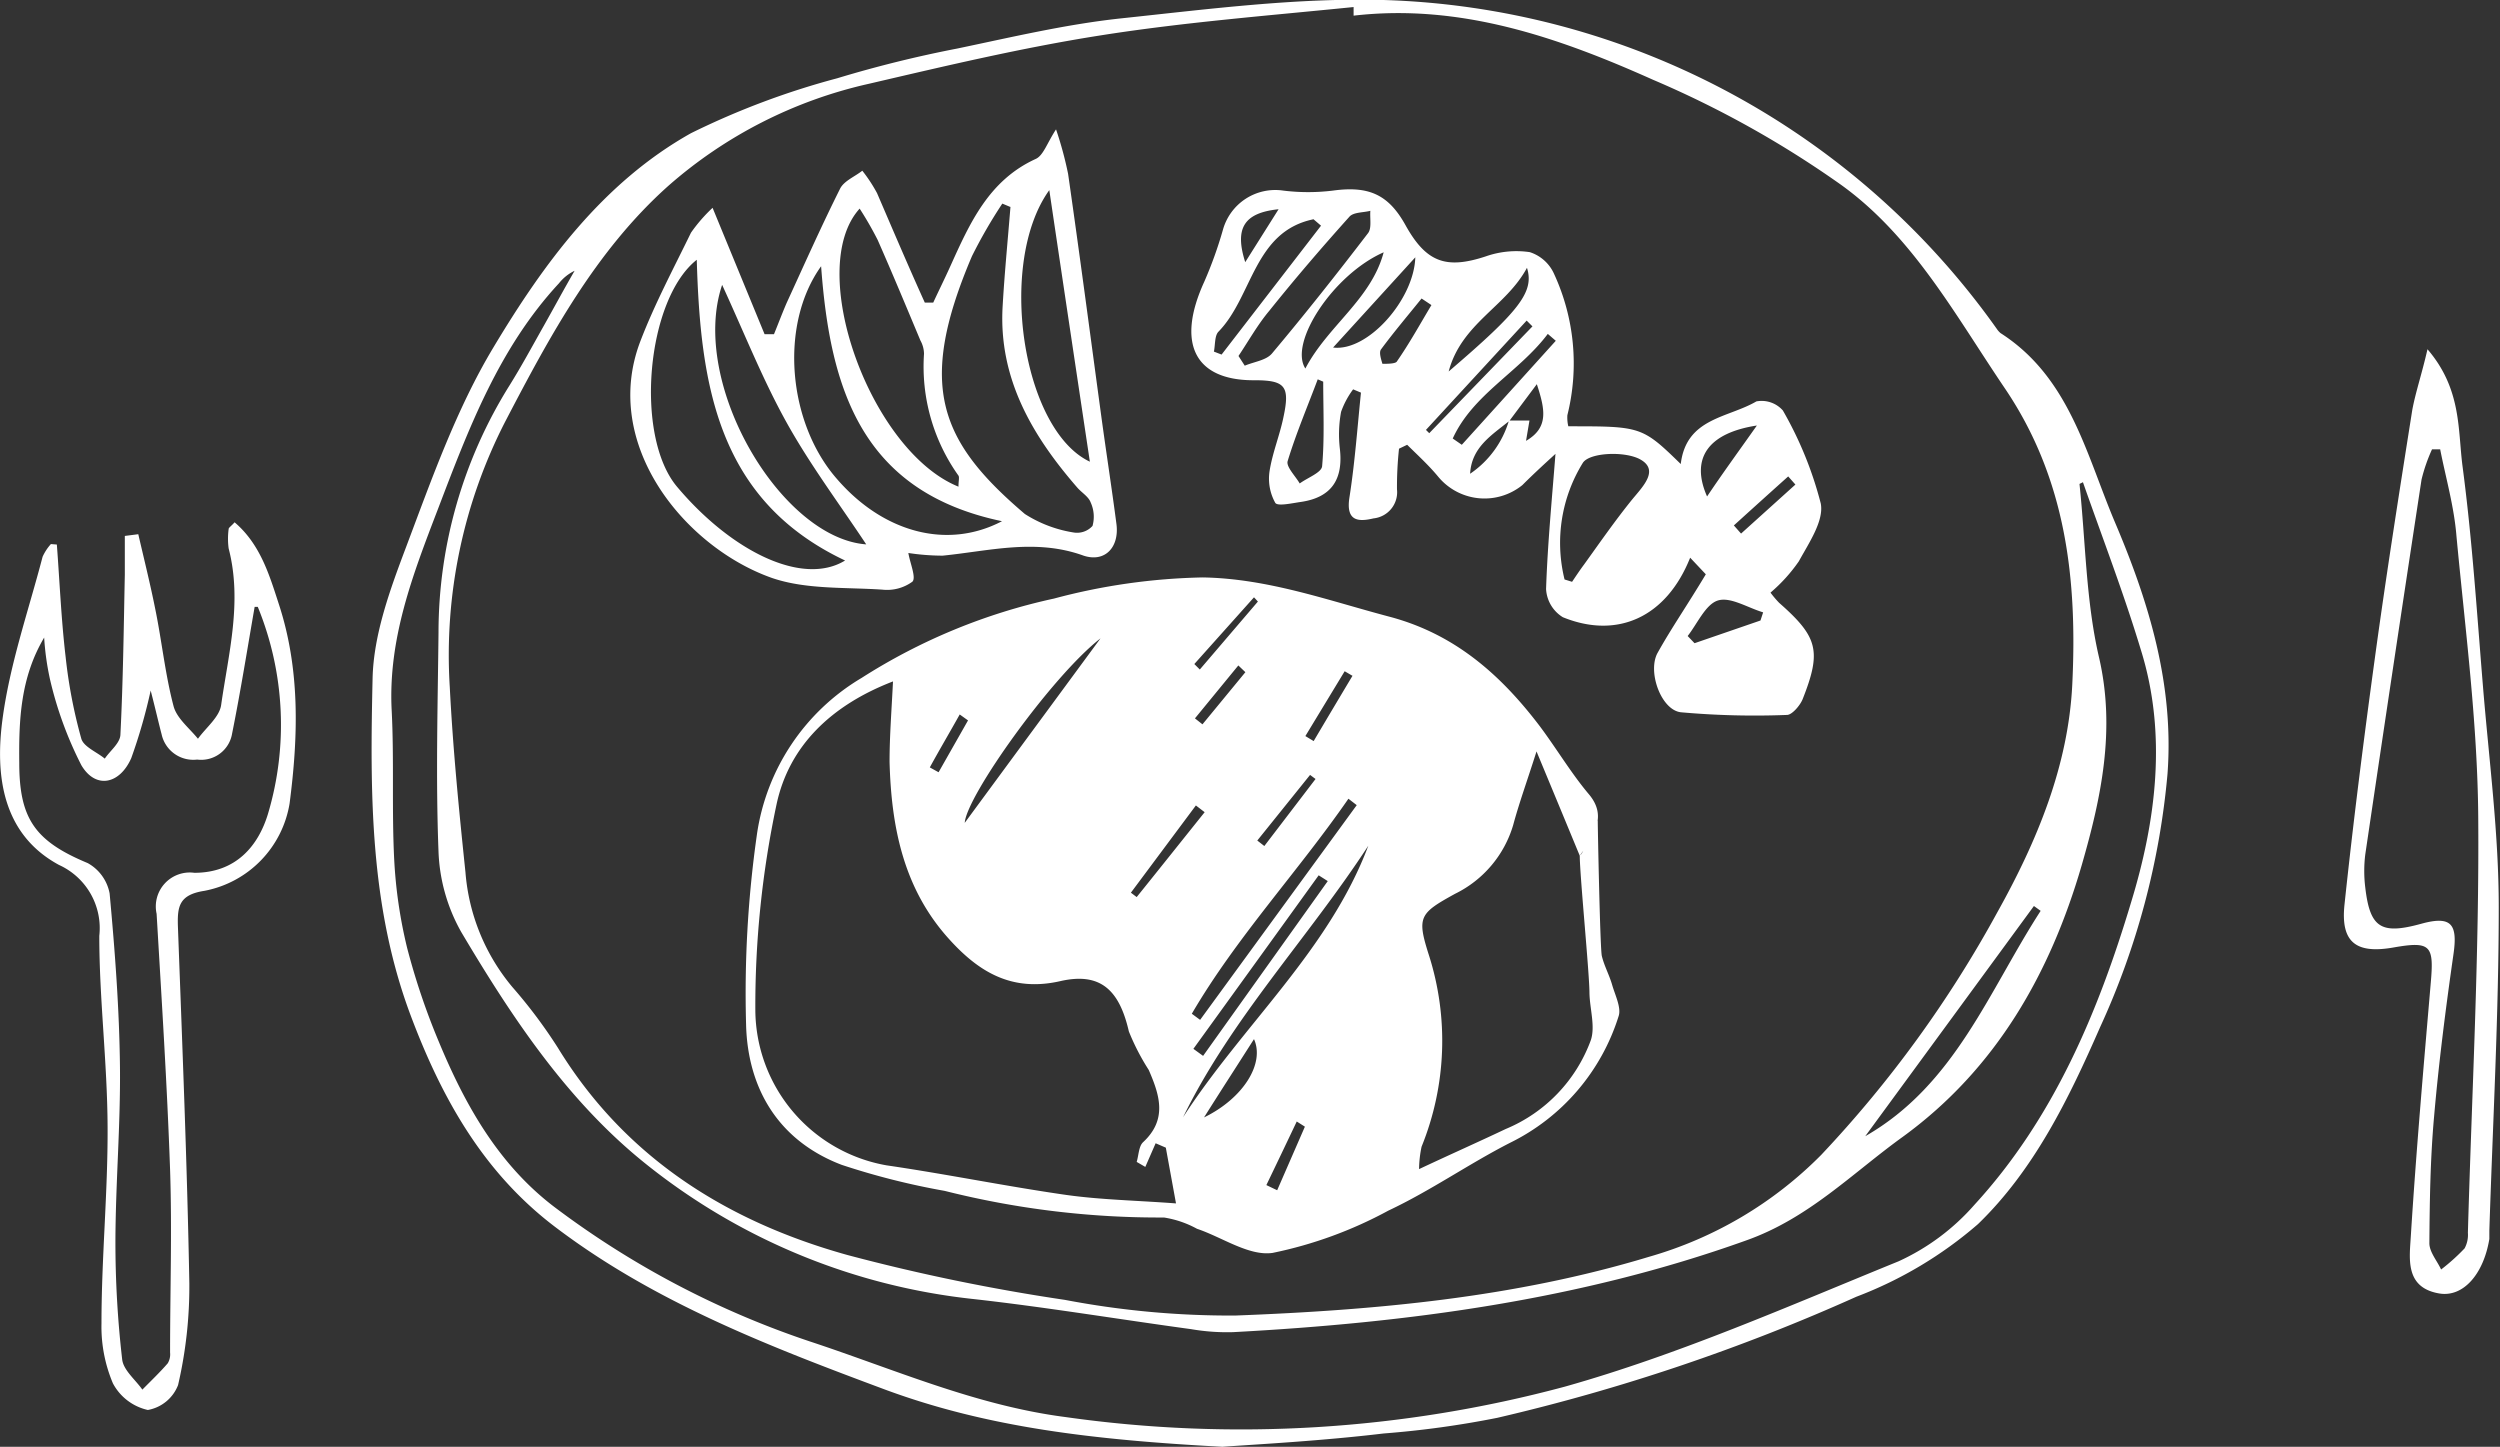<svg xmlns="http://www.w3.org/2000/svg" viewBox="0 0 159.63 92.38"><rect x="0" y="0" width="159.63" height="92.38" fill="#333333" stroke="none"/><defs><style>.cls-1{fill:#fff;}</style></defs><g id="レイヤー_2" data-name="レイヤー 2"><g id="レイヤー_1-2" data-name="レイヤー 1"><path class="cls-1" d="M78.05,92.38c-8.31-.44-15-1.25-21.45-3.62C49.19,86,41.8,83.17,35.43,78.33c-4.57-3.47-7.23-8.21-9.23-13.55-2.61-7-2.57-14.23-2.41-21.44.06-2.85,1.14-5.76,2.17-8.49,1.62-4.3,3.18-8.72,5.53-12.64,3.22-5.38,7-10.55,12.64-13.71A50.32,50.32,0,0,1,53.45,5,76.72,76.72,0,0,1,61.12,3.1c3.45-.72,6.9-1.54,10.4-1.92C77.11.59,82.75-.15,88.34,0a49.83,49.83,0,0,1,39.16,21,1.25,1.25,0,0,0,.24.27c4.43,2.84,5.47,7.77,7.33,12.14,2.16,5.09,3.75,10.33,3.33,16a49.12,49.12,0,0,1-4.31,16.19c-2,4.57-4.21,9.1-7.79,12.56a25.8,25.8,0,0,1-7.77,4.64,125.14,125.14,0,0,1-22.92,7.73,61,61,0,0,1-7.26,1C84.42,92,80.48,92.21,78.05,92.38ZM86.43,1l0-.55C81,1,75.57,1.42,70.21,2.27c-4.95.78-9.84,1.94-14.73,3.08a29,29,0,0,0-12.82,6.53c-4.61,4.12-7.54,9.55-10.38,15a32.64,32.64,0,0,0-3.56,17c.2,3.94.59,7.88,1,11.81a13,13,0,0,0,3,7.34,32,32,0,0,1,2.9,3.87C39.92,73.93,46.43,78,54.13,80.14A125.68,125.68,0,0,0,68,83a56.22,56.22,0,0,0,10.88,1c8.91-.34,17.79-1.14,26.41-3.75a25.2,25.2,0,0,0,11-6.51,74.62,74.62,0,0,0,11.25-15.5c2.54-4.55,4.53-9.36,4.78-14.55.32-6.61-.36-13.07-4.31-18.9-3.15-4.65-5.87-9.7-10.47-13a64.45,64.45,0,0,0-12-6.7C99.53,2.4,93.26.21,86.43,1ZM133,30.79l-.22.11c.39,3.7.41,7.49,1.25,11.09,1.07,4.63.12,9-1.11,13.26-2,6.88-5.45,13-11.44,17.35-3.23,2.33-6,5.2-10,6.61C100.91,83,89.91,84.46,78.74,85.06a13.49,13.49,0,0,1-2.68-.19c-4.62-.63-9.23-1.4-13.87-1.92a40.29,40.29,0,0,1-20.95-8.63c-5-4-8.55-9.35-11.79-14.81A11.26,11.26,0,0,1,28,54.38c-.18-4.65-.05-9.32,0-14a29.79,29.79,0,0,1,4.54-15.78c.76-1.22,1.44-2.48,2.15-3.74s1.31-2.38,2-3.57a2.83,2.83,0,0,0-1,.8c-3.84,4.14-5.77,9.29-7.74,14.45-1.59,4.15-3.18,8.25-2.94,12.83.16,3.16,0,6.34.16,9.5A30.28,30.28,0,0,0,26,60.54a44.27,44.27,0,0,0,2,5.93c1.71,4.13,3.89,8,7.56,10.72a57.22,57.22,0,0,0,16.14,8.46c5.4,1.78,10.6,4.09,16.32,4.83a79.72,79.72,0,0,0,31.9-1.94c7.28-2.05,14.28-5.14,21.3-8a14.36,14.36,0,0,0,4.85-3.61c5.06-5.51,7.91-12.33,10-19.3,1.58-5.15,2.32-10.71.63-16.13C135.61,37.89,134.25,34.36,133,30.79ZM119.1,72.55c5.73-3.28,7.88-9.26,11.2-14.39l-.43-.31Z"/><path class="cls-1" d="M3.63,34.77c.18,2.39.28,4.79.56,7.17a32,32,0,0,0,1,5.22c.15.53,1,.86,1.5,1.28.35-.52,1-1,1-1.56.17-3.39.21-6.79.28-10.19,0-.82,0-1.64,0-2.47l.86-.11c.37,1.6.77,3.2,1.09,4.81.41,2,.63,4.15,1.16,6.16.2.78,1,1.4,1.56,2.09.51-.71,1.37-1.38,1.48-2.15.47-3.3,1.36-6.6.48-10a4.66,4.66,0,0,1,0-1.24c0-.09.15-.17.38-.43,1.63,1.39,2.21,3.33,2.81,5.18,1.38,4.18,1.26,8.48.7,12.78a6.8,6.8,0,0,1-5.43,5.57c-1.63.25-1.74,1-1.7,2.27.28,7.59.59,15.19.73,22.79a27.92,27.92,0,0,1-.72,6.5,2.55,2.55,0,0,1-1.93,1.59,3.35,3.35,0,0,1-2.23-1.7,9.28,9.28,0,0,1-.73-3.84c0-4.18.41-8.36.39-12.53s-.53-8.14-.53-12.2a4.43,4.43,0,0,0-2.57-4.53C.16,53.28-.31,49.55.15,46s1.67-7,2.57-10.45a3.14,3.14,0,0,1,.53-.81Zm6,9.28a34.28,34.28,0,0,1-1.25,4.36c-.73,1.66-2.26,2-3.18.46a23.82,23.82,0,0,1-2-5.46,17.21,17.21,0,0,1-.38-2.7c-1.52,2.57-1.62,5.27-1.59,8,0,3.56,1,5,4.37,6.4A2.8,2.8,0,0,1,7,57.05c.34,3.68.62,7.38.66,11.08s-.28,7.42-.29,11.14a65.12,65.12,0,0,0,.43,7.52c.07.69.84,1.3,1.29,1.94.55-.56,1.11-1.09,1.62-1.68a1.11,1.11,0,0,0,.15-.69c0-3.89.13-7.79,0-11.67-.19-5.45-.54-10.89-.86-16.34a2.17,2.17,0,0,1,2.41-2.62c2.66,0,4.08-1.72,4.7-3.76a19.9,19.9,0,0,0-.65-13.22s-.18,0-.2,0c-.47,2.7-.9,5.41-1.44,8.09a2,2,0,0,1-2.23,1.66,2.07,2.07,0,0,1-2.27-1.61C10.1,46.05,9.91,45.2,9.61,44.05Z"/><path class="cls-1" d="M155,22.3c2.19,2.55,1.93,5.14,2.24,7.49.62,4.69.92,9.41,1.31,14.13s1,9.3,1,14c0,6.88-.38,13.77-.6,20.66,0,.18,0,.36,0,.53-.37,2.25-1.67,3.74-3.2,3.48-2.23-.38-1.89-2.28-1.81-3.72.34-5.38.81-10.75,1.27-16.12.21-2.39,0-2.67-2.39-2.25s-3.37-.34-3.12-2.73c.56-5.29,1.23-10.56,1.95-15.82s1.55-10.53,2.38-15.78C154.25,25,154.64,23.88,155,22.3Zm.77,6.39-.48,0a10.78,10.78,0,0,0-.67,1.93q-1.83,12-3.59,23.92a8.59,8.59,0,0,0,0,2.15c.3,2.55,1,3,3.55,2.3,1.95-.54,2.37,0,2.07,2-.49,3.43-.93,6.87-1.23,10.32-.24,2.68-.28,5.38-.3,8.07,0,.56.49,1.12.75,1.68a12.88,12.88,0,0,0,1.5-1.35,1.82,1.82,0,0,0,.21-1c.25-8.86.73-17.72.66-26.59-.05-6-.83-11.93-1.39-17.89C156.7,32.35,156.17,30.52,155.81,28.69Z"/><path class="cls-1" d="M100.87,54.64c-.92-2.23-1.73-4.18-2.76-6.66-.61,1.92-1.11,3.29-1.49,4.7a7.14,7.14,0,0,1-3.71,4.39c-2.27,1.25-2.45,1.47-1.68,3.89a18,18,0,0,1-.46,12.26,7.3,7.3,0,0,0-.16,1.43c2-.94,3.78-1.73,5.53-2.56a9.78,9.78,0,0,0,5.44-5.68c.29-.88-.07-2-.09-3,0-1.27-.62-7.53-.62-8.8.26,0,.89-2.21,1.15-2.2,0,.47.15,8.18.26,8.63.15.63.48,1.22.66,1.85s.6,1.47.41,2a13.49,13.49,0,0,1-6.93,8.08c-2.64,1.35-5.09,3.07-7.77,4.33A26.73,26.73,0,0,1,81.26,80c-1.51.22-3.22-1-4.83-1.54a6.45,6.45,0,0,0-2.11-.72,56,56,0,0,1-14-1.7,46.8,46.8,0,0,1-6.57-1.66c-4-1.52-6-4.82-6.11-8.93a71.67,71.67,0,0,1,.69-12.16,13.92,13.92,0,0,1,6.68-10A37.64,37.64,0,0,1,67.3,38.22a39.53,39.53,0,0,1,9.5-1.35c4.16.07,8,1.47,11.89,2.5,4.19,1.1,7.13,3.71,9.63,7,1.07,1.43,2,3,3.13,4.34S101.89,53.21,100.87,54.64ZM73.13,74.51l-.55-.32c.13-.43.13-1,.41-1.26,1.56-1.45,1.06-3,.36-4.61a14.74,14.74,0,0,1-1.27-2.46c-.61-2.66-1.82-3.8-4.39-3.21-3.09.7-5.2-.59-7.1-2.7-2.91-3.22-3.68-7.17-3.79-11.31,0-1.64.13-3.28.22-5.13-3.92,1.51-6.64,4.1-7.44,7.87a61.86,61.86,0,0,0-1.35,13.15,10.13,10.13,0,0,0,8.38,9.88c3.84.56,7.64,1.34,11.48,1.89,2.21.31,4.46.35,7,.54l-.65-3.56L73.79,73ZM87.37,54c-3.83,5.88-8.73,11-11.83,17.34C79.36,65.43,84.85,60.7,87.37,54Zm-.74-2.59L86.1,51c-3.22,4.66-7.13,8.82-10,13.73l.53.39Zm-1.85,4.85-.58-.37q-4,5.55-8,11.08l.62.45ZM70.27,40.76c-3.11,2.42-8.56,10.07-8.67,11.78Zm9.8,25.59c-1.18,1.85-2.19,3.41-3.19,5C79.39,70.13,80.77,67.9,80.07,66.35ZM72.21,57l.37.28c1.45-1.8,2.89-3.61,4.34-5.42l-.56-.43Zm8.11-18.59-.25-.27L76.26,42.4l.35.35Zm3,33.53-.52-.33c-.64,1.35-1.29,2.71-1.94,4.06l.69.33Zm3-28.81-.46-.27L83.35,47l.53.32Q85.11,45.24,86.36,43.15ZM80.28,53.67l.45.35L84,49.74l-.35-.26Zm-.76-10.75-.45-.43L76.3,45.87l.48.38ZM61.81,46l-.53-.38C60.65,46.75,60,47.85,59.37,49l.56.31Z"/><path class="cls-1" d="M100.14,27.22c4.63,0,4.71,0,7.18,2.41.35-2.95,3-2.93,4.83-4a1.81,1.81,0,0,1,1.69.58,23.72,23.72,0,0,1,2.42,5.94c.21,1.11-.76,2.52-1.4,3.69a10.37,10.37,0,0,1-1.81,2,6.61,6.61,0,0,0,.55.65c2.48,2.18,2.72,3.08,1.5,6.16-.17.41-.68,1-1,1a52.69,52.69,0,0,1-6.77-.17c-1.27-.14-2.16-2.62-1.48-3.81.87-1.56,1.87-3,3.07-5l-1-1.06c-1.53,3.83-4.67,5.21-8.13,3.8a2.25,2.25,0,0,1-1.07-1.8c.1-2.95.39-5.9.6-8.63-.48.44-1.31,1.19-2.12,2a3.84,3.84,0,0,1-5.35-.52c-.6-.73-1.3-1.37-2-2.06l-.52.25a22.69,22.69,0,0,0-.13,2.59A1.68,1.68,0,0,1,87.7,33.1c-1,.24-1.76.16-1.54-1.31.35-2.22.51-4.48.74-6.72l-.5-.21a5.45,5.45,0,0,0-.77,1.44,7.92,7.92,0,0,0-.08,2.33c.23,1.95-.5,3.13-2.49,3.42-.56.08-1.48.29-1.63.06a3.17,3.17,0,0,1-.37-2c.18-1.18.65-2.3.89-3.47.43-2,.11-2.37-1.91-2.36-3.76,0-4.94-2.36-3.15-6.28a26,26,0,0,0,1.2-3.34,3.47,3.47,0,0,1,3.85-2.49,12.93,12.93,0,0,0,3.17,0c2.28-.31,3.54.24,4.63,2.2,1.32,2.38,2.59,2.84,5.13,2a5.89,5.89,0,0,1,2.81-.27,2.55,2.55,0,0,1,1.56,1.41,13.63,13.63,0,0,1,.84,9A2.4,2.4,0,0,0,100.14,27.22Zm-3.79-.37h1.31l-.22,1.3c1.46-.85,1.22-2,.69-3.62l-1.75,2.34c-1.12.91-2.42,1.68-2.51,3.38A6.22,6.22,0,0,0,96.35,26.85ZM99.9,37l.48.15c.25-.37.5-.75.77-1.11,1-1.39,2-2.83,3.07-4.15.71-.86,1.77-1.91.45-2.59-1-.5-3.17-.4-3.6.25A9.72,9.72,0,0,0,99.9,37ZM79.08,22.73l.4.62c.59-.25,1.36-.34,1.73-.77,2.11-2.51,4.15-5.09,6.14-7.69.25-.32.11-.94.15-1.43-.45.12-1.08.08-1.34.38-1.75,1.95-3.46,3.94-5.11,6C80.31,20.72,79.73,21.76,79.08,22.73Zm5.27-8.32L83.87,14c-3.82.79-3.88,4.94-6.07,7.18-.25.26-.2.84-.29,1.27l.49.19Zm4,1.7c-3.21,1.41-6.07,5.77-5,7.42C84.78,20.8,87.55,19.12,88.35,16.11Zm-3.86,8.26-.35-.15c-.65,1.73-1.38,3.45-1.92,5.22-.11.36.49.95.77,1.43.5-.37,1.39-.69,1.43-1.1C84.58,28,84.49,26.17,84.49,24.37Zm5.88-7.94-5.25,5.76C87.33,22.47,90.29,19.13,90.37,16.43ZM92.76,28l.58.4,6-6.64-.51-.44C97,23.76,94.05,25.17,92.76,28Zm15,12.61.44.46,4.21-1.45.17-.52c-1-.3-2.08-1-2.88-.76S108.37,39.85,107.73,40.65ZM91.05,27.45l.21.21,6.59-6.82-.37-.37Zm21.13-.28c-3.13.48-4.25,2.11-3.18,4.53C110,30.21,111,28.84,112.18,27.17ZM92.5,23.72c4.52-3.87,5.48-5.08,5-6.62C96.16,19.6,93.32,20.64,92.5,23.72Zm-1.1-4.24-.63-.42c-.87,1.08-1.77,2.14-2.59,3.25-.14.19,0,.61.09.92.31,0,.79,0,.91-.13C90,21.92,90.67,20.7,91.4,19.48Zm-9.76-6.12c-2.24.23-2.81,1.24-2.13,3.38Zm33,17.58-.46-.52q-1.74,1.56-3.47,3.13l.46.52Z"/><path class="cls-1" d="M45.5,13.27l3.32,8.07h.6c.27-.66.52-1.33.81-2,1.12-2.44,2.21-4.89,3.41-7.29.25-.5.94-.77,1.42-1.15A9.74,9.74,0,0,1,56,12.33C57,14.65,58,17,59.05,19.32h.54c.36-.78.74-1.54,1.09-2.32,1.24-2.74,2.45-5.48,5.45-6.85.49-.22.72-1,1.3-1.89a23.34,23.34,0,0,1,.77,2.84c.73,5.08,1.4,10.17,2.09,15.26.32,2.37.69,4.74,1,7.12.18,1.46-.73,2.45-2.1,2-3.06-1.11-6-.3-9,0A14.92,14.92,0,0,1,58,35.31c.11.66.51,1.57.26,1.83a2.74,2.74,0,0,1-1.92.51c-2.37-.16-4.89,0-7.06-.75-5.52-1.95-10.91-8.48-8.4-15.09.91-2.38,2.12-4.65,3.24-6.95A10,10,0,0,1,45.5,13.27Zm19-.06L64,13a31.41,31.41,0,0,0-1.94,3.36C58.53,24.64,60,28.19,65.44,32.82A8.12,8.12,0,0,0,68.55,34a1.33,1.33,0,0,0,1.21-.42,2.19,2.19,0,0,0-.12-1.5c-.13-.36-.55-.61-.83-.92-2.9-3.33-5.06-7-4.79-11.6C64.14,17.45,64.35,15.33,64.52,13.21Zm-20,3.37c-3.23,2.53-4,11.25-1.27,14.5,3.45,4.1,8,6.38,10.73,4.71C45.82,31.94,44.72,24.59,44.49,16.58Zm16.7,14.49c0-.36.07-.58,0-.7A12,12,0,0,1,59,22.59a1.81,1.81,0,0,0-.23-.85c-.9-2.15-1.79-4.29-2.73-6.42a21.83,21.83,0,0,0-1.15-2C51.38,17.2,55.58,28.8,61.19,31.07ZM52.43,17c-2.69,3.75-2.12,10,1,13.57,2.91,3.38,7,4.57,10.55,2.71C55,31.4,53,24.81,52.43,17ZM67,12.14c-3.34,4.63-1.74,15.3,2.59,17.34C68.71,23.61,67.85,17.88,67,12.14ZM55.31,34.76c-1.68-2.54-3.58-5.07-5.1-7.81s-2.67-5.65-4.1-8.76C44,24.45,49.85,34.36,55.31,34.76Z"/></g></g></svg>